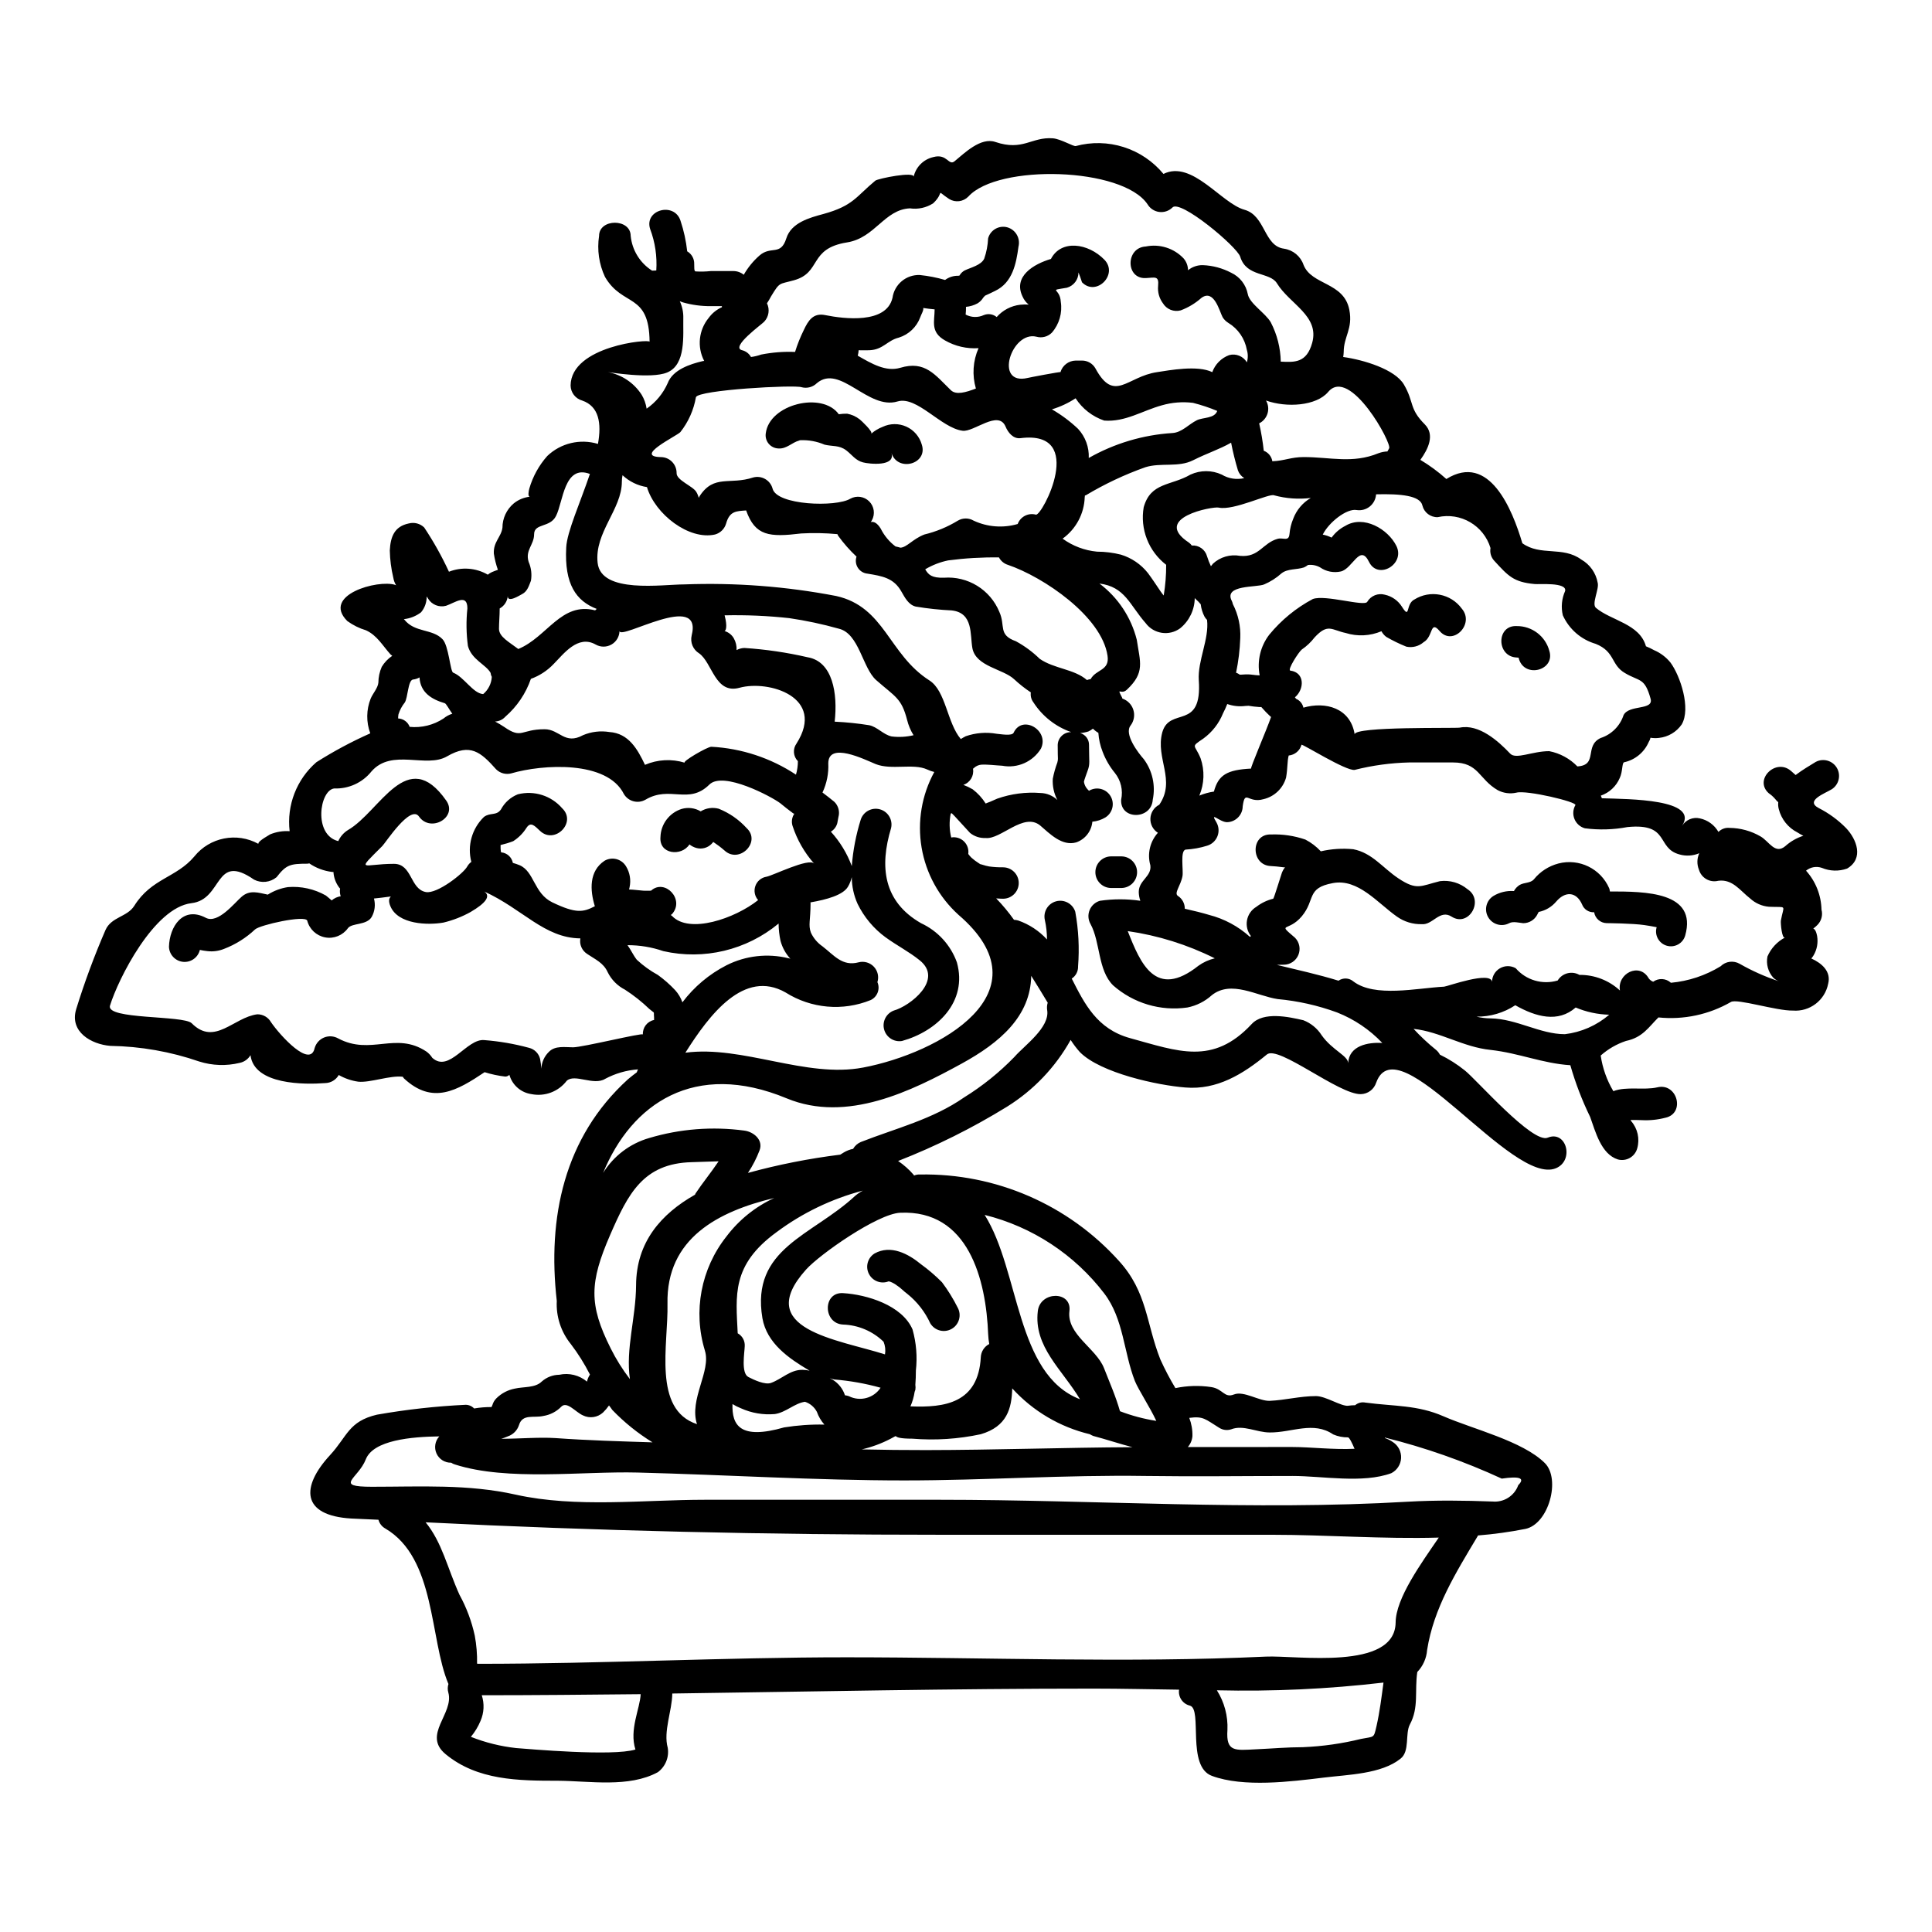 <?xml version="1.0" encoding="UTF-8"?>
<!-- Uploaded to: ICON Repo, www.iconrepo.com, Generator: ICON Repo Mixer Tools -->
<svg fill="#000000" width="800px" height="800px" version="1.1" viewBox="144 144 512 512" xmlns="http://www.w3.org/2000/svg">
 <g>
  <path d="m316.55 380.02c3.625-3.25 9.02 2.328 5.531 6.234-0.098 0.09-0.207 0.168-0.328 0.23 0.117 0.066 0.227 0.145 0.328 0.238 4.562 4.879 16.699 0.695 22.828-4.188-0.906-1.02-1.188-2.453-0.73-3.742 0.453-1.289 1.574-2.223 2.922-2.445 1.668-0.281 11.207-5.07 12.645-3.492h0.004c-2.574-2.902-4.519-6.309-5.719-9.996-0.34-1.086-0.168-2.266 0.465-3.211-0.094-0.043-0.188-0.043-0.281-0.094-1.18-0.883-2.328-1.762-3.445-2.695-2.184-1.672-15.117-8.605-18.785-4.934-5.512 5.449-10.422 0.141-16.926 4.004v-0.004c-1.996 1.148-4.539 0.484-5.723-1.492-4.461-8.973-21.535-7.902-29.82-5.488v0.004c-1.441 0.387-2.981-0.02-4.039-1.07-4.098-4.606-6.883-6.981-12.988-3.445-5.539 3.258-14.652-2.18-20.047 4.004-2.387 2.984-6.051 4.66-9.867 4.512-3.91 0.469-5.578 12.328 1.07 13.957 0.543-1.211 1.434-2.231 2.559-2.93 8.566-4.934 15.676-22.609 26.051-7.816 3.117 4.422-4.144 8.605-7.215 4.231-2.277-3.254-8.836 6.93-9.723 7.812-7.207 7.211-5.203 4.723 3.074 4.723 4.883 0 4.231 6.691 8.465 7.477 2.977 0.559 10.047-4.981 10.973-6.789l0.004 0.004c0.266-0.477 0.633-0.891 1.074-1.211-1.117-4.281 0.164-8.832 3.344-11.91 1.676-1.254 3.301-0.23 4.512-2 0.969-1.82 2.555-3.238 4.473-4 4.309-1.09 8.863 0.352 11.766 3.723 3.91 3.766-2.043 9.676-5.902 5.957-1.402-1.305-2.418-2.512-3.543-0.84h-0.004c-0.898 1.441-2.109 2.664-3.543 3.582-1.09 0.418-2.211 0.758-3.352 1.023v0.23c-0.016 0.527 0.016 1.055 0.09 1.574 0.047 0.09 0.094 0.09 0.094 0.137 1.531 0.148 2.781 1.285 3.074 2.793 0.602 0.168 1.191 0.371 1.77 0.605 3.938 1.672 3.769 7.477 8.699 9.859 6.324 3.027 8.184 2.606 11.258 1.023-1.309-4.231-1.574-9.301 2.555-12.043h-0.004c1.992-1.168 4.555-0.504 5.727 1.488 1.004 1.648 1.332 3.621 0.926 5.508-0.043 0.227-0.09 0.418-0.137 0.602 1.301 0.047 2.559 0.23 3.816 0.324 0.645 0 1.301 0.047 1.902 0zm19.441-68.797c1.035 0.297 1.918 0.98 2.461 1.906 0.547 0.957 0.809 2.051 0.746 3.152 0.633-0.344 1.332-0.535 2.051-0.562 5.656 0.363 11.27 1.188 16.789 2.465 6.652 1.117 8 9.633 7.16 17.074h0.16c3.008 0.145 6.004 0.453 8.977 0.93 2.137 0.418 3.762 2.512 5.953 2.977h-0.004c1.941 0.242 3.914 0.133 5.816-0.324-0.789-1.266-1.367-2.648-1.719-4.098-1.492-5.766-3.117-6.047-8.188-10.512-3.633-3.207-4.516-12.371-9.91-13.625-4.309-1.211-8.688-2.144-13.117-2.793-5.699-0.621-11.434-0.871-17.164-0.742 0.047 0.043 0.047 0.043 0.047 0.09 0.789 2.949 0.277 4.062-0.047 4.062zm-63.668 69.031c1.859 1.254 0.277 3.148-3.543 5.391l0.004 0.004c-2.277 1.277-4.719 2.231-7.254 2.84-4.144 0.738-12 0.508-14.047-4.281-1.211-2.789 1.113-2.754-0.469-2.559-1.305 0.188-2.602 0.328-3.91 0.465 0.445 1.645 0.227 3.398-0.602 4.883-1.355 2.277-5.215 1.535-6.297 2.981-1.367 1.914-3.723 2.867-6.035 2.438-2.312-0.43-4.168-2.16-4.754-4.441-0.562-1.531-12.469 1.117-13.82 2.328-2.379 2.242-5.176 3.996-8.23 5.164-1.379 0.559-2.875 0.762-4.352 0.598-0.688-0.074-1.371-0.184-2.047-0.328-0.488 2.019-2.394 3.371-4.461 3.16-2.066-0.215-3.66-1.922-3.727-3.996 0.137-5.301 3.676-10.883 9.77-7.672 3.207 1.672 7.582-3.938 9.488-5.586 2.184-1.906 4.418-1.07 6.93-0.559 1.625-1.027 3.445-1.707 5.348-1.996 3.496-0.277 6.996 0.5 10.047 2.231 0.605 0.512 1.113 0.883 1.535 1.301 0.688-0.594 1.527-0.977 2.426-1.113-0.051 0-0.051 0-0.051-0.047-0.207-0.637-0.254-1.312-0.141-1.969-0.102-0.102-0.195-0.211-0.277-0.328-0.883-1.191-1.402-2.613-1.488-4.094-0.145 0-0.234 0.047-0.371 0-2.172-0.262-4.246-1.043-6.051-2.277-0.133 0.051-0.273 0.082-0.418 0.094-4.652 0-5.676 0.277-8.23 3.578-1.676 1.391-4.019 1.645-5.957 0.652-10.609-7.348-8.141 5.254-16.609 6.234-9.906 1.16-19.398 20.047-21.582 27.16-1.117 3.723 19.445 2.512 21.648 4.652 6.094 6.141 11.117-1.574 17.395-2.363 1.5-0.016 2.891 0.785 3.629 2.09 2.418 3.543 10.465 12.375 11.582 6.789l0.004 0.004c0.375-1.242 1.293-2.246 2.492-2.734 1.203-0.484 2.559-0.402 3.695 0.227 8.695 4.648 15.258-1.91 23.395 3.488v-0.004c0.625 0.453 1.16 1.02 1.574 1.676 4.516 4.094 9.121-5.16 13.777-4.699 4.004 0.309 7.973 0.992 11.852 2.047 1.453 0.352 2.582 1.48 2.938 2.93 0.164 0.863 0.273 1.73 0.328 2.606 0.078-1.688 0.793-3.281 2-4.461 1.668-1.723 4.277-1.211 6.414-1.211 2.516 0 18.5-3.938 18.5-3.398-0.105-1.84 1.16-3.481 2.969-3.844 0.008-0.449-0.008-0.898-0.047-1.344 0-0.93 0.137-0.418-1.207-1.574h-0.004c-1.984-1.91-4.152-3.625-6.465-5.117-1.977-1.008-3.574-2.621-4.562-4.606-1.117-2.512-3.297-3.398-5.488-4.883v-0.004c-1.355-0.883-2.055-2.496-1.766-4.094-9.566-0.102-15.246-7.773-25.477-12.426zm228.95 45.492c0.234-4.652 5.262-5.582 9.055-5.352h-0.004c-3.359-3.543-7.457-6.301-12-8.09-5.07-1.859-10.363-3.047-15.746-3.539-5.535-0.84-12.281-5.117-17.445-1.023h0.004c-1.82 1.648-4.055 2.773-6.465 3.254-7.102 1.027-14.297-1.113-19.68-5.856-4.098-4.051-3.348-11.414-6.004-16.285-0.637-1.125-0.723-2.484-0.23-3.68 0.492-1.199 1.504-2.106 2.746-2.461 3.547-0.516 7.148-0.516 10.695 0-0.262-0.746-0.402-1.531-0.418-2.324 0-3.148 3.488-4.094 3.07-7.086-0.859-3.023-0.102-6.273 2-8.609-1.301-0.824-2.062-2.285-1.984-3.828 0.078-1.539 0.977-2.918 2.356-3.609 4.473-6.516-1.066-12.281 0.789-19.168 1.969-6.977 10.629-0.281 9.676-13.863-0.324-5.117 2.793-10.93 2.191-15.953h-0.004c-0.254-0.25-0.473-0.531-0.656-0.84-0.535-1.027-0.883-2.148-1.02-3.301-0.379-0.469-0.801-0.906-1.258-1.301-0.133-0.105-0.242-0.23-0.324-0.371-0.023 3.121-1.441 6.07-3.863 8.043-2.914 2.137-7.012 1.516-9.16-1.391-4.231-4.793-5.441-9.629-12.238-10.469v-0.004c4.91 3.688 8.406 8.949 9.902 14.906 0.883 5.957 2.234 8.66-2.606 13.215-1.574 1.535-2.832-0.934-1.301 2.09h0.004c0.047 0.086 0.078 0.184 0.09 0.281 1.391 0.477 2.473 1.586 2.906 2.992 0.434 1.402 0.172 2.934-0.707 4.109-1.863 2.277 2 7.301 3.492 8.973v0.004c2.273 3.066 3.133 6.961 2.359 10.699-0.328 5.394-8.703 5.445-8.375 0 0.539-2.492-0.078-5.094-1.672-7.082-1.387-1.688-2.484-3.59-3.254-5.633-0.625-1.594-1.004-3.273-1.117-4.981-0.531-0.305-1.016-0.68-1.441-1.113-0.371 0.301-0.777 0.551-1.211 0.746-0.711 0.227-1.445 0.367-2.188 0.418 1.402 0.383 2.371 1.66 2.363 3.113 0 4.652 0.328 4.981-0.375 6.883-0.133 0.422-0.973 2.606-0.973 2.934 0.117 0.773 0.477 1.488 1.023 2.047 0.113 0.137 0.234 0.262 0.371 0.375-0.047-0.047 0-0.094 0.094-0.137 1.969-1.09 4.449-0.406 5.586 1.535 1.137 1.945 0.516 4.438-1.398 5.621-1.047 0.629-2.227 1.012-3.445 1.121-0.223 2.508-1.895 4.656-4.277 5.484-3.766 1.07-6.981-2.277-9.535-4.465-4.371-3.629-10.508 3.812-14.512 3.301v0.004c-1.484 0.062-2.941-0.418-4.094-1.352-0.418-0.418-4.723-5.211-4.836-5.211s-0.184 0.051-0.277 0.094c-0.426 2.094-0.383 4.254 0.133 6.328 1.227-0.219 2.481 0.168 3.375 1.035 0.891 0.863 1.316 2.106 1.141 3.336 0.25 0.352 0.531 0.68 0.836 0.98 0.598 0.531 1.234 1.016 1.91 1.441 0.277 0.141 0.32 0.184 0.277 0.23 0.184 0.047 0.418 0.094 0.695 0.184v0.004c0.594 0.199 1.199 0.355 1.816 0.469 1.215 0.168 2.445 0.242 3.676 0.227 2.297 0 4.164 1.863 4.164 4.164s-1.867 4.164-4.164 4.164c-0.605 0-1.211-0.047-1.816-0.094 1.715 1.77 3.293 3.668 4.723 5.676 0.379 0.02 0.754 0.082 1.117 0.184 2.922 1.02 5.539 2.746 7.629 5.027 0-1.723-0.188-3.438-0.559-5.117-0.516-2.184 0.785-4.387 2.949-4.988 2.164-0.602 4.418 0.613 5.102 2.754 0.871 4.769 1.121 9.633 0.742 14.469 0.051 1.305-0.586 2.539-1.676 3.254 3.398 6.691 6.691 13.352 15.441 15.773 12.75 3.488 21.961 7.301 32.238-3.723 3.117-3.394 9.863-1.906 13.676-1.023l0.004-0.004c2.012 0.773 3.723 2.176 4.879 4 2.781 3.941 7.012 5.43 7.012 7.383zm1.727-87.148c0-2.141 26.609-1.539 27.863-1.77 5.07-1.02 10.188 3.543 13.348 6.887 1.535 1.625 5.859-0.652 10.332-0.652v-0.004c2.848 0.551 5.461 1.965 7.477 4.047 5.582-0.328 1.719-5.445 6.184-7.535v0.004c2.867-0.938 5.117-3.184 6.055-6.051 1.434-2.883 8.047-1.18 7.16-4.367-1.574-5.676-2.883-4.469-6.793-6.793-3.766-2.184-2.559-5.629-7.719-7.723v-0.004c-3.887-1.125-7.082-3.894-8.746-7.578-0.508-2.148-0.293-4.406 0.605-6.422 0.602-2.422-7.027-1.719-8.094-1.863-5.586-0.512-6.981-2.137-10.66-6.141l0.004 0.004c-0.863-0.906-1.242-2.168-1.016-3.398-1.801-5.977-7.918-9.551-14.008-8.184-1.902 0.051-3.582-1.227-4.039-3.074-0.555-2.652-5.769-3.148-12.281-2.981v0.004c-0.074 1.258-0.68 2.426-1.66 3.219-0.984 0.793-2.254 1.133-3.5 0.941-2.652-0.465-7.394 3.301-8.973 6.516v-0.004c0.809 0.152 1.59 0.418 2.324 0.789l0.09-0.09c0.945-1.273 2.172-2.309 3.582-3.023 4.836-2.934 11.305 0.836 13.531 5.344 2.363 4.84-4.875 9.055-7.25 4.234-2.422-4.981-4.328 1.766-7.477 2.512-1.898 0.426-3.887 0.035-5.488-1.07-0.977-0.555-2.109-0.777-3.227-0.645-0.328 0.262-0.688 0.477-1.07 0.648-1.969 0.652-4.328 0.281-5.953 1.574-1.363 1.227-2.918 2.215-4.602 2.934-2 0.84-10.797 0.047-8.562 4.367 0.129 0.266 0.223 0.551 0.281 0.84 1.43 2.785 2.109 5.898 1.965 9.023-0.113 3.082-0.484 6.148-1.113 9.164 0.352 0.113 0.68 0.289 0.973 0.512h0.375c0.234 0 0.465-0.043 0.699-0.043 0.82-0.066 1.648-0.035 2.461 0.09 0.133-0.008 0.266 0.008 0.395 0.047 0.469 0.047 0.934 0.094 1.355 0.094l-0.004 0.004c-0.738-3.797 0.191-7.731 2.551-10.793 3.188-3.879 7.109-7.09 11.543-9.449 3.348-1.207 13.676 2.09 14.418 0.742l-0.004 0.004c0.949-1.609 2.859-2.379 4.656-1.887 1.863 0.406 3.488 1.539 4.512 3.148 2.281 3.625 0.934-0.652 3.301-1.863l0.004 0.004c4.18-2.633 9.688-1.574 12.594 2.418 3.488 4.094-2.418 10.043-5.902 5.902-2.562-2.977-1.625 1.492-4.234 2.981l-0.004 0.004c-1.254 1.082-2.938 1.52-4.559 1.18-1.844-0.738-3.633-1.609-5.348-2.606-0.52-0.398-0.949-0.906-1.258-1.484-3.008 1.273-6.367 1.438-9.484 0.465-3.727-0.789-4.703-2.652-8.238 1.18-0.953 1.242-2.098 2.324-3.391 3.207-0.789 0.605-3.914 5.445-3.027 5.582 3.91 0.516 3.723 4.981 1.207 7.086 0.121 0.105 0.215 0.23 0.285 0.375 1.004 0.414 1.742 1.297 1.969 2.359 5.832-1.707 12.469 0.062 13.586 7.062zm-218.58-62.957c-0.605 0-0.328-1.535-0.141-2.188 0.926-3.184 2.547-6.125 4.746-8.605 3.57-3.418 8.711-4.644 13.441-3.207 0.98-5.492 0.281-9.957-4.18-11.492-1.801-0.504-3.051-2.133-3.074-4 0.137-10.465 20.887-12.375 20.934-11.582-0.137-13.117-7.117-9.121-11.809-17.164l-0.004-0.004c-1.594-3.391-2.141-7.18-1.574-10.883 0-4.652 8.375-4.652 8.375 0h0.004c0.371 3.781 2.465 7.18 5.676 9.211 0.367-0.035 0.738-0.051 1.109-0.047 0.242-3.734-0.309-7.477-1.625-10.977-1.672-5.117 6.422-7.301 8.051-2.188l-0.004-0.004c0.875 2.629 1.469 5.344 1.77 8.098 1.188 0.688 1.902 1.977 1.855 3.348 0.047 0.695-0.09 1.859 0.328 1.969 1.367 0.086 2.734 0.055 4.098-0.094h5.953-0.004c1.004 0 1.977 0.348 2.758 0.98 1.102-1.926 2.516-3.656 4.188-5.117 3.074-2.652 5.582 0.23 7.086-4.516 1.305-4.184 6.188-5.488 9.816-6.465 7.953-2.188 8.66-4.609 13.777-8.84 0.699-0.559 10.559-2.559 10.141-0.977l-0.004 0.004c0.57-2.625 2.609-4.68 5.231-5.273 3.715-1.02 4.043 2.469 5.668 1.074 2.562-2.094 6.887-6.422 10.793-5.074 7.305 2.469 9.539-1.395 15.211-0.977 2.188 0.184 5.445 2.231 6.094 2.047 4.172-1.125 8.582-1.023 12.699 0.285 4.117 1.312 7.769 3.781 10.523 7.109 7.582-3.766 15.305 7.769 21.441 9.488 5.633 1.535 5.117 9.629 10.516 10.324v0.004c2.387 0.348 4.379 2 5.164 4.281 2.137 5.441 10.695 4.512 12.137 11.906 0.977 5.117-1.492 7.027-1.492 11.215-0.016 0.434-0.062 0.867-0.133 1.297 5.394 0.742 13.719 3.258 16.094 7.305 2.785 4.789 1.305 6.324 5.539 10.559 2.695 2.754 0.926 6.465-1.18 9.395v0.004c2.449 1.465 4.754 3.164 6.883 5.07 11.395-7.086 17.488 8.094 20.141 17.023 4.836 3.488 10.699 0.699 15.629 4.328 2.285 1.301 3.871 3.551 4.332 6.137 0.465 1.629-1.676 5.633-0.465 6.656 4 3.394 11.578 4.184 13.258 10.188h-0.004c0.738 0.293 1.453 0.633 2.144 1.023 1.703 0.727 3.203 1.859 4.371 3.301 2.602 3.543 5.445 12.137 2.973 16.375-1.391 2.023-3.602 3.332-6.043 3.582-0.742 0.094-1.496 0.074-2.234-0.047-0.086 0.395-0.246 0.773-0.465 1.117-1.184 2.754-3.629 4.766-6.559 5.394-0.559 0.23-0.328 2.465-1.117 4.137-0.934 2.211-2.762 3.918-5.027 4.699l0.285 0.695c7.16 0.23 25.859 0.188 21.254 7.305v0.004c0.984-1.621 2.906-2.414 4.746-1.969 2.062 0.445 3.84 1.746 4.887 3.582 0.762-0.785 1.84-1.18 2.926-1.07 2.91 0.027 5.758 0.812 8.266 2.281 2.234 1.301 3.812 4.832 6.516 2.559 1.387-1.246 3.019-2.184 4.793-2.754-0.543-0.262-1.07-0.559-1.574-0.887-2.449-1.242-4.242-3.481-4.926-6.141-0.168-0.605-0.215-1.238-0.148-1.859-0.309-0.266-0.59-0.562-0.836-0.883-0.488-0.57-1.051-1.07-1.672-1.492-4.051-3.578 1.863-9.445 5.902-5.902l1.207 1.066c1.77-1.348 3.769-2.512 5.352-3.488h0.008c1.988-1.039 4.441-0.328 5.574 1.609 1.129 1.938 0.539 4.422-1.344 5.644-1.816 1.117-7.164 3.027-3.488 4.981 2.691 1.363 5.141 3.156 7.258 5.305 2.832 2.977 4.789 8.09 0.281 10.742-2.176 0.773-4.562 0.707-6.691-0.188-1.43-0.5-3.019-0.219-4.188 0.746 2.555 2.84 4.008 6.504 4.094 10.328 0.391 1.441-0.02 2.984-1.07 4.047-0.344 0.352-0.719 0.68-1.117 0.973 0.328 0.094 0.742 0.512 1.027 1.969 0.301 1.762-0.027 3.574-0.934 5.117-0.176 0.293-0.379 0.574-0.602 0.836 2.785 1.254 5.301 3.445 4.465 6.691-0.855 4.402-4.879 7.465-9.352 7.113-4.367 0.094-14.793-3.254-16.418-2.277-5.816 3.348-12.535 4.781-19.211 4.094-2.602 2.559-4.137 5.301-8.609 6.234-2.469 0.824-4.742 2.137-6.691 3.863 0.488 3.336 1.625 6.547 3.352 9.445 3.488-1.348 8.094-0.18 11.68-1.023 5.25-1.25 7.438 6.84 2.18 8.051v-0.004c-2.062 0.547-4.199 0.766-6.328 0.656-0.977-0.047-2-0.047-2.981-0.047h0.004c0.055 0.086 0.105 0.18 0.145 0.277 1.738 1.988 2.352 4.719 1.625 7.258-0.609 2.219-2.894 3.527-5.117 2.93-4.473-1.398-5.965-7.441-7.352-11.258-2.152-4.41-3.91-9.004-5.258-13.719-7.352-0.469-13.582-3.211-21.113-4.051-7.305-0.742-13.402-4.836-20.426-5.578 1.816 1.969 3.773 3.801 5.859 5.488 0.461 0.363 0.844 0.82 1.117 1.344 2.352 1.141 4.566 2.547 6.606 4.188 3.027 2.363 17.953 19.492 21.961 17.812 4.977-2.043 7.117 6.051 2.18 8.098-11.629 4.836-41.91-38.465-47.625-22.699h-0.004c-0.559 1.781-2.184 3.012-4.047 3.066-5.769 0.188-21.906-13.066-24.93-10.508-6.328 5.207-13.215 9.445-21.586 8.746-7.305-0.562-22.434-3.812-27.945-9.352-0.914-1.016-1.738-2.102-2.469-3.254-4.035 7.238-9.844 13.332-16.883 17.711-9.164 5.644-18.816 10.453-28.84 14.371 1.516 1.027 2.891 2.246 4.09 3.629 0.055 0.07 0.102 0.148 0.141 0.23 0.496-0.215 1.035-0.309 1.574-0.277 20.055-0.359 39.277 7.988 52.703 22.887 7.539 8.266 7.207 16.559 10.977 26.098v-0.004c1.184 2.621 2.519 5.168 4 7.629 3.125-0.652 6.336-0.746 9.492-0.277 3.117 0.465 3.441 2.977 6 1.969 2.652-1.066 6.742 1.816 9.535 1.676 4.141-0.184 7.992-1.254 12.23-1.254 2.606 0 6.656 2.754 8.512 2.559l0.004-0.004c0.617-0.086 1.238-0.133 1.859-0.137 0.746-0.637 1.742-0.895 2.699-0.699 7.676 1.023 13.777 0.605 20.699 3.629 7.766 3.394 21.027 6.559 26.887 12.418 4.234 4.234 1.023 16.188-5.215 17.445v-0.004c-4.133 0.816-8.309 1.391-12.508 1.727-0.047 0.043-0.047 0.09-0.09 0.184-5.816 9.723-11.676 19.117-13.402 30.184v0.004c-0.168 2.18-1.086 4.238-2.602 5.816-0.746 5.023 0.469 9.395-1.969 13.906-1.305 2.469 0.047 7.086-2.465 9.055-5.07 4.094-14 4.234-20.371 5.023-8.746 1.07-21.254 2.652-29.633-0.461-6.789-2.516-2.418-17.676-5.812-18.609l-0.004-0.004c-1.91-0.449-3.16-2.289-2.879-4.231-7.633-0.094-15.211-0.281-22.75-0.281-37.211 0-74.391 0.789-111.55 1.301-0.047 4.609-2.418 10.004-1.207 14.375 0.41 2.473-0.594 4.969-2.602 6.465-7.68 4.188-18.105 2.328-26.516 2.277-10.465 0-21.305-0.09-29.727-7.027-6.297-5.16 2.277-10.742 0.695-16.371v0.004c-0.215-0.746-0.199-1.539 0.047-2.277-0.027 0-0.047-0.023-0.047-0.047-4.981-11.863-3.301-33.258-16.695-41.125-0.898-0.496-1.551-1.336-1.82-2.324-2.418-0.137-4.785-0.184-7.203-0.324-13.262-0.789-13.402-8.371-5.633-16.793 4.606-4.981 4.883-8.977 12.512-10.746l0.004 0.004c7.75-1.359 15.582-2.231 23.445-2.606 0.844 0.008 1.652 0.359 2.231 0.977 1.523-0.262 3.066-0.387 4.609-0.375 0.09-0.184 0.133-0.281 0.223-0.508h0.004c0.195-0.688 0.566-1.312 1.074-1.82 1.324-1.312 3.008-2.199 4.836-2.555 2.422-0.559 5.445-0.141 7.207-1.91v0.004c1.273-1.125 2.91-1.75 4.609-1.77 2.598-0.566 5.312 0.102 7.348 1.816 0.141-0.668 0.41-1.297 0.789-1.863-1.441-2.844-3.141-5.555-5.07-8.09-2.613-3.223-3.941-7.301-3.723-11.445-2.512-22.043 1.906-43.297 18.84-58.707 0.789-0.695 1.574-1.254 2.363-1.863v0.004c0.086-0.27 0.195-0.531 0.324-0.785-3.039 0.219-6.004 1.074-8.695 2.508-3.07 1.91-8.047-1.441-10.188 0.512v-0.004c-2.184 2.875-5.812 4.254-9.352 3.543-2.688-0.375-4.926-2.25-5.766-4.832-0.027-0.098-0.059-0.191-0.094-0.285-0.285 0.312-0.695 0.48-1.117 0.465-1.844-0.215-3.668-0.605-5.441-1.16-7.305 4.883-13.777 8.703-21.348 1.672h-0.004c-0.125-0.141-0.234-0.293-0.324-0.461-3.348-0.422-8.66 1.625-11.809 1.305-1.82-0.258-3.574-0.859-5.168-1.77-0.734 1.293-2.094 2.106-3.578 2.141-5.445 0.418-18.836 0.512-19.812-7.394v-0.004c-0.629 1.062-1.676 1.809-2.887 2.047-3.531 0.855-7.234 0.727-10.699-0.367-7.59-2.621-15.551-4.019-23.582-4.144-5.027-0.418-10.84-3.719-9.023-9.723h-0.004c2.207-7.129 4.801-14.133 7.769-20.98 1.535-3.488 5.769-3.441 7.629-6.414 4.559-7.301 11.117-7.394 15.91-13.07v-0.004c4.094-5.086 11.254-6.496 16.977-3.348-0.09-0.375 0.562-1.023 3.113-2.512 1.637-0.672 3.406-0.961 5.172-0.84-0.805-6.887 1.848-13.73 7.082-18.277 4.551-2.887 9.305-5.438 14.23-7.629l0.051-0.051c-1.098-2.965-1.059-6.231 0.109-9.172 0.559-1.355 1.906-2.793 2.043-4.234 0.012-1.441 0.312-2.863 0.891-4.188 0.703-1.168 1.656-2.168 2.789-2.926-0.141-0.141-0.328-0.23-0.465-0.375-2.098-2.328-3.543-5.023-6.469-6.371l0.004-0.004c-1.789-0.531-3.469-1.367-4.981-2.461-6.887-6.883 8.051-11.07 12.703-9.586 0.09 0.047 0.133 0.094 0.23 0.094-0.383-0.605-0.637-1.289-0.746-2-0.566-2.363-0.875-4.781-0.93-7.211 0.188-3.629 1.207-6.371 5.023-7.164v0.004c1.457-0.391 3.016 0.016 4.098 1.07 2.484 3.731 4.676 7.648 6.555 11.719 3.348-1.316 7.113-1.043 10.234 0.746 0 0 0 0.047 0.043 0.047 0.344-0.277 0.719-0.516 1.117-0.699 0.512-0.227 1.074-0.418 1.574-0.602v-0.004c-0.488-1.387-0.848-2.82-1.07-4.277-0.184-3.117 1.969-4.422 2.277-6.883h0.004c0-2.477 1.09-4.824 2.981-6.422 1.223-0.996 2.715-1.617 4.285-1.781zm332.64 116.8c-0.836 0.512-1.203-3.766-1.113-4.469 0.789-4.418 1.816-3.441-3.148-3.672-1.859-0.156-3.609-0.926-4.981-2.188-2.652-2.047-4.648-5.207-8.465-4.695-2.219 0.555-4.477-0.738-5.117-2.934-0.574-1.406-0.543-2.988 0.09-4.371-1.66 0.707-3.516 0.82-5.25 0.324-6.234-1.676-2.469-8.371-13.777-7.254-3.727 0.703-7.539 0.812-11.301 0.324-1.246-0.352-2.262-1.258-2.75-2.457-0.492-1.199-0.402-2.555 0.242-3.68 0.555-0.844-12.938-4.051-15.637-3.305-1.668 0.371-3.414 0.141-4.93-0.652-5.117-2.981-4.977-7.352-11.859-7.352h-11.641c-4.863 0.117-9.699 0.777-14.418 1.969-2.277 0.371-14-7.027-14.094-6.652-0.43 1.562-1.781 2.691-3.394 2.84-0.426 1.574-0.234 3.207-0.699 5.859-0.809 2.859-3.109 5.051-6.004 5.719-4.137 1.18-4.836-2.754-5.492 1.91h0.004c-0.035 2.277-1.859 4.125-4.137 4.184-2 0-4.746-3.117-2.793 0.094h-0.004c0.629 1.125 0.711 2.481 0.223 3.672-0.484 1.195-1.492 2.106-2.731 2.469-1.828 0.574-3.719 0.914-5.633 1.023-1.574 0.184-0.602 5.445-0.883 7.027-0.465 2.559-2.328 4.512-1.207 5.254 1.148 0.742 1.836 2.027 1.816 3.394 2.508 0.559 4.699 1.113 6.414 1.629 4.031 1.031 7.75 3.027 10.84 5.816 0.094-0.047 0.188-0.141 0.281-0.188v-0.004c-0.938-1.188-1.32-2.723-1.043-4.207 0.277-1.488 1.18-2.785 2.484-3.559 1.32-1.016 2.844-1.746 4.465-2.141 0.184-0.047 2.094-6.371 2.328-6.981v0.004c0.195-0.484 0.461-0.938 0.785-1.348-0.246 0.016-0.496 0-0.742-0.047-1.023-0.137-2-0.23-2.977-0.281-5.391-0.184-5.445-8.562 0-8.371 3.098-0.117 6.188 0.34 9.117 1.348 1.535 0.793 2.922 1.848 4.098 3.117 2.816-0.648 5.723-0.836 8.602-0.555 5.027 0.973 7.769 4.93 11.957 7.723 4.977 3.297 5.859 1.996 11.02 0.738h0.004c2.625-0.328 5.269 0.449 7.305 2.141 4.512 2.934 0.328 10.188-4.234 7.258-3.117-2-5.023 2.277-7.871 2h-0.004c-2.359 0.066-4.676-0.633-6.602-2-5.117-3.586-10.285-10.141-16.98-8.883-7.086 1.301-4.559 4.367-8.23 8.789-3.633 4.328-6.691 1.488-1.77 5.723h-0.004c1.168 1.207 1.5 2.992 0.855 4.539-0.648 1.547-2.152 2.559-3.828 2.578-0.887 0-1.441 0.047-1.859 0.047 5.488 1.348 10.883 2.508 16.328 4.188 1.199-0.84 2.816-0.766 3.934 0.188 5.672 4.328 16.887 1.766 24.051 1.395 0.836-0.047 12.418-4.277 12.703-1.254l-0.004-0.004c0.008-1.492 0.809-2.871 2.102-3.617 1.289-0.746 2.883-0.75 4.18-0.012 2.742 3.176 7.094 4.449 11.117 3.254 1.199-1.973 3.754-2.633 5.758-1.488 3.981-0.043 7.824 1.438 10.742 4.137-0.789-4.469 5.168-7.582 7.633-3.211 0.297 0.406 0.707 0.715 1.18 0.887 1.434-1.035 3.398-0.922 4.695 0.277 4.668-0.43 9.172-1.926 13.168-4.371 1.348-1.336 3.426-1.602 5.07-0.648 3.277 1.871 6.738 3.414 10.324 4.602-0.539-0.215-1.027-0.531-1.441-0.93-1.367-1.535-1.934-3.617-1.535-5.629 0.934-2.16 2.582-3.938 4.668-5.031zm-46.605 20.469c-3.055-0.074-6.07-0.723-8.887-1.91-4.652 4.094-10.512 2.516-16.004-0.602-3.047 2.012-6.629 3.066-10.281 3.023 1.223 0.293 2.473 0.449 3.731 0.461 6.879 0.094 13.109 4.188 19.68 4.188v0.004c4.348-0.516 8.441-2.312 11.762-5.164zm-24.094 124.66c1.859-1.863 0.367-2.422-4.379-1.723h-0.004c-9.961-4.594-20.336-8.238-30.984-10.883 0 0.047 0.047 0.09 0.047 0.141h0.004c0.742 0.262 1.445 0.617 2.094 1.066 1.426 0.926 2.25 2.539 2.164 4.238-0.086 1.695-1.07 3.219-2.582 3.996-7.59 2.789-18.234 0.742-26.145 0.742-12.988 0-25.957 0.184-38.934 0-21.348-0.328-42.609 1.18-63.961 1.18-23.543 0-47.168-1.488-70.75-2.09-14.605-0.375-34.473 2.328-48.379-2.141-0.348-0.094-0.68-0.254-0.977-0.465-1.672 0.047-3.207-0.918-3.894-2.441-0.688-1.523-0.395-3.312 0.742-4.535-7.352 0.094-17.492 0.98-19.488 6.098-1.996 5.117-8.66 7.254 1.625 7.254 12.883 0 25.535-0.742 38.141 2.094 15.957 3.543 33.914 1.352 50.055 1.352h62.426c41.121 0 82.887 2.93 123.96 0.512 7.258-0.422 15.07-0.328 22.375-0.047l0.004-0.004c3.004 0.293 5.824-1.496 6.836-4.344zm-21.078 13.906c-14.75 0.422-29.914-0.742-43.91-0.742l-88.195-0.004c-45.727 0-90.984-1.023-136.38-3.301 4.367 5.348 5.719 12 8.973 19.211h0.004c1.863 3.398 3.227 7.051 4.047 10.84 0.453 2.438 0.656 4.918 0.605 7.398 0.152 0.039 0.309 0.055 0.465 0.047 32.469 0 64.988-1.723 97.402-1.723 36.941 0 74.293 1.535 111.18-0.184 8.051-0.375 34.188 3.812 34.383-9.023 0.039-6.422 6.734-15.637 11.434-22.52zm-13.164-288.63c0.98-1.07-10.371-21.863-16.137-14.98-3.148 3.723-11.02 4.231-16.473 2.277v0.004c0.598 1.031 0.746 2.269 0.402 3.414-0.344 1.148-1.148 2.102-2.219 2.633 0.547 2.394 0.953 4.816 1.215 7.258 1.203 0.457 2.07 1.52 2.277 2.789 3.301-0.137 4.93-1.113 8.324-1.113 7.027 0 12.93 1.816 19.812-1.023 0.758-0.277 1.555-0.438 2.363-0.469 0.129-0.273 0.273-0.535 0.434-0.789zm-3.34 338.64c0.883-3.938 1.344-7.723 1.859-11.582l-0.004-0.004c-14.652 1.715-29.402 2.398-44.148 2.047 1.984 3.137 2.961 6.805 2.797 10.516-0.418 5.902 2.043 5.394 7.578 5.117 4.231-0.184 8.285-0.559 12.52-0.559v-0.004c5.156-0.219 10.285-0.949 15.297-2.184 3.562-0.699 3.352-0.094 4.098-3.348zm-22.188-74.012c4.652 0 10.789 0.742 16.375 0.469-0.652-1.535-1.355-2.981-1.723-3.027-1.355 0.023-2.695-0.246-3.938-0.785-5.258-3.582-10.93-0.465-16.793-0.512-3.488 0-7.027-2.094-10.234-0.836h0.004c-1.078 0.355-2.258 0.199-3.211-0.422-3.625-2.231-4.144-3.117-7.902-2.606 0.594 1.543 0.879 3.188 0.836 4.84-0.09 1.062-0.512 2.074-1.211 2.883zm5.156-292.63c1.969-7.164-5.957-10.234-9.348-15.77-1.91-3.07-8.051-1.574-9.727-7.027-0.789-2.648-16.051-15.441-18.004-13.023v0.004c-0.926 0.891-2.211 1.312-3.488 1.141-1.277-0.172-2.406-0.918-3.066-2.023-6.606-9.863-39.633-10.746-47.492-2.051-1.332 1.375-3.438 1.648-5.074 0.652-3.906-2.559-0.977-2-4.227 1.117-1.828 1.191-4.031 1.672-6.188 1.352-6.781 0.324-9.215 7.812-16.621 9.02-10.328 1.629-6.691 8-14.137 10.047-4.004 1.117-3.676 0.371-6.047 4.277v0.004c-0.328 0.625-0.688 1.23-1.074 1.816 0.793 1.621 0.5 3.57-0.746 4.883-0.555 0.648-8.977 6.691-5.902 7.535 1.023 0.234 1.902 0.895 2.414 1.812 0.922-0.121 1.824-0.34 2.699-0.648 2.953-0.582 5.965-0.816 8.977-0.695 0.617-2 1.398-3.945 2.324-5.82 1.16-2.465 2.465-4.602 5.676-3.938 5.07 1.023 16.188 2.363 17.816-4.559l0.004 0.004c0.492-3.602 3.648-6.234 7.281-6.066 2.254 0.234 4.481 0.668 6.656 1.305 1.023-0.758 2.269-1.148 3.543-1.113 0.09-0.027 0.184-0.043 0.277-0.055 0.316-0.566 0.785-1.031 1.352-1.344 1.625-0.789 4.422-1.398 5.207-3.148 0.598-1.727 0.941-3.527 1.023-5.352 0.281-1.07 0.984-1.984 1.945-2.535 0.961-0.551 2.106-0.695 3.172-0.395 2.191 0.641 3.488 2.898 2.934 5.117-0.605 4.512-1.574 9.535-6.188 11.723-0.883 0.465-1.77 0.84-2.652 1.254-0.043 0.094-0.281 0.23-0.508 0.559h-0.004c-0.375 0.605-0.883 1.113-1.488 1.488-0.953 0.516-1.996 0.832-3.07 0.926 0.012 0.684-0.02 1.367-0.094 2.047 1.488 0.793 3.262 0.844 4.793 0.145 1.152-0.48 2.477-0.285 3.438 0.512 1.602-1.824 3.824-2.988 6.234-3.262 0.746-0.078 1.492-0.094 2.238-0.043-0.707-0.57-1.266-1.305-1.625-2.141-2.562-5.348 2.969-8.605 7.531-9.953 2.652-5.164 9.816-4.277 14.191 0.23 3.715 3.91-2.191 9.816-5.965 5.957-0.277-0.883-0.598-1.77-0.926-2.606-0.008 1.883-1.258 3.531-3.07 4.047-5.211 0.887-1.82-0.043-1.625 3.723 0.461 2.941-0.406 5.938-2.359 8.184-1.07 1.078-2.641 1.488-4.098 1.074-6.606-1.629-11.348 13.023-2.328 10.93 0.047-0.047 8.797-1.719 8.699-1.539 0.535-1.797 2.176-3.039 4.051-3.066h1.617c1.48-0.023 2.852 0.762 3.586 2.047 5.023 9.301 8.371 2.184 16.332 1.02 3.34-0.512 10.789-1.906 14.648 0 0.75-2.09 2.383-3.742 4.465-4.512 1.816-0.5 3.742 0.285 4.699 1.91 0.328-1.078 0.328-2.227 0-3.301-0.535-2.988-2.332-5.598-4.93-7.164-0.605-0.375-1.117-0.883-1.492-1.488-0.836-1.574-2.273-7.586-5.629-5.117-1.609 1.43-3.469 2.551-5.484 3.301-1.824 0.496-3.754-0.285-4.723-1.906-0.969-1.312-1.418-2.938-1.262-4.559 0.281-2.836-0.887-2.188-3.254-2.094-5.394 0.281-5.394-8.094 0-8.371 3.652-0.746 7.434 0.445 10 3.148 0.758 0.875 1.176 1.992 1.184 3.148 1.105-0.906 2.504-1.387 3.934-1.352 2.609 0.105 5.164 0.789 7.481 2.004 2.301 1.066 3.949 3.18 4.422 5.672 0.465 2.516 4.695 5.027 6.094 7.477 1.672 3.223 2.578 6.789 2.644 10.418 3.637 0.172 6.844 0.402 8.332-4.992zm-0.375 41.125c-3.254 0.391-6.551 0.152-9.715-0.703-1.258-0.605-10.75 4.141-14.699 3.254-1.492-0.375-17.863 2.699-7.906 9.258h-0.004c0.305 0.215 0.574 0.48 0.785 0.789 1.871-0.141 3.57 1.07 4.051 2.879 0.277 0.895 0.617 1.766 1.02 2.609 0.188-0.184 0.324-0.418 0.516-0.645v-0.004c1.938-1.801 4.609-2.578 7.207-2.098 5.07 0.469 5.957-3.394 9.953-4.512 1.492-0.418 2.981 0.84 3.148-1.305l0.004 0.004c0.117-1.375 0.449-2.727 0.98-4 0.867-2.328 2.512-4.281 4.66-5.527zm-10.508 58c-0.051 0-0.094-0.043-0.145-0.043-0.867-0.809-1.688-1.664-2.465-2.559-0.199 0.023-0.402 0.023-0.602 0-0.934-0.047-1.863-0.188-2.793-0.328-0.277 0-0.742 0.047-0.836 0.047-1.613 0.207-3.258 0.031-4.789-0.512-0.328 0.844-0.699 1.664-1.121 2.465-1.074 2.676-2.883 4.992-5.215 6.691-3.488 2.363-2.273 1.445-0.738 5.207 1.125 3.231 1.008 6.762-0.328 9.91 1.238-0.516 2.535-0.875 3.863-1.07 1.18-4.371 3.394-5.766 9.863-6.094-0.328 0.008 3.996-9.992 5.305-13.715zm-13.074-64.188c1.785 1.074 3.922 1.406 5.949 0.926-0.777-0.469-1.367-1.191-1.672-2.047-0.727-2.418-1.332-4.867-1.812-7.348-3.066 1.766-6.277 2.754-10.043 4.648-3.938 2.004-8.562 0.559-12.699 1.867-5.492 1.953-10.773 4.445-15.773 7.438-0.09 0.047-0.141 0-0.234 0.047 0.004 0.141-0.008 0.281-0.043 0.418-0.133 4.387-2.301 8.461-5.863 11.02 2.68 1.945 5.828 3.133 9.121 3.445 2.133 0.004 4.258 0.27 6.324 0.789 2.828 0.859 5.328 2.562 7.164 4.879 1.18 1.574 2.227 3.211 3.344 4.84 0.234 0.371 0.559 0.742 0.84 1.113v0.004c0.449-2.691 0.668-5.414 0.652-8.141-2.285-1.762-4.051-4.113-5.098-6.801-1.051-2.688-1.348-5.613-0.855-8.457 1.859-6.652 7.211-5.629 12.418-8.66v0.004c2.629-1.207 5.656-1.203 8.281 0.016zm-6.188 130.15c1.301-0.93 2.769-1.598 4.328-1.965-7.254-3.625-15.043-6.062-23.066-7.211 3.34 8.48 7.344 18.203 18.738 9.176zm-0.418-144.57c1.625-0.789 4.695-0.418 5.394-2.465l0.004 0.004c-2.09-0.871-4.234-1.586-6.426-2.141-2.758-0.34-5.559-0.121-8.23 0.648-5.254 1.445-9.676 4.469-15.305 4.051h0.004c-3.121-1.062-5.789-3.141-7.582-5.906-1.945 1.27-4.059 2.258-6.277 2.93 2.504 1.441 4.832 3.176 6.93 5.164 1.938 2.094 2.961 4.875 2.836 7.723 6.781-3.856 14.352-6.117 22.137-6.609 2.562-0.141 4.328-2.328 6.516-3.394zm-10.75 265.19c-1.715-3.672-4.723-8.23-5.672-10.555-2.977-7.586-2.977-16.469-8.09-23.168h0.004c-7.898-10.359-19.09-17.719-31.73-20.863 9.348 14.844 8.188 42.285 25.258 48.848-4.695-7.871-12.328-13.91-11.168-23.398 0.652-5.301 9.023-5.348 8.375 0-0.789 6.234 7.086 9.863 9.164 15.16 1.488 3.816 3.117 7.477 4.231 11.414h0.004c3.109 1.191 6.336 2.047 9.625 2.562zm-17.398-196.58c1.445-2.652 5.074-2.188 4.473-6.188-1.535-10.418-16.926-20.859-26.418-24.098v0.004c-1.016-0.324-1.863-1.027-2.359-1.969-4.496-0.059-8.988 0.203-13.445 0.789-2.148 0.441-4.207 1.242-6.094 2.359 0.836 1.445 1.719 2.328 4.981 2.231h-0.004c3.082-0.23 6.16 0.52 8.793 2.141 2.629 1.617 4.684 4.031 5.863 6.887 1.715 3.766-0.418 6.094 4.418 7.816h-0.004c2.305 1.258 4.422 2.82 6.297 4.652 3.809 2.648 9.164 2.695 12.516 5.625h0.004c0.312-0.129 0.645-0.211 0.984-0.25zm11.078 203.55c-3.445-0.887-6.84-2.047-10.375-2.977v0.004c-0.32-0.129-0.633-0.285-0.926-0.465-7.918-1.891-15.082-6.125-20.562-12.145-0.145 5.301-1.355 10.094-8.332 12.145-5.953 1.277-12.066 1.676-18.137 1.18-6.656 0-2.793-1.535-5.812 0.047-2.402 1.246-4.949 2.184-7.586 2.793 5.676 0.137 11.305 0.184 16.984 0.184 18.277-0.02 36.469-0.672 54.746-0.766zm-19.812-186.11c0.062-1.918 1.656-3.434 3.578-3.391-4.121-1.438-7.641-4.207-10.004-7.875-0.582-0.75-0.832-1.711-0.695-2.652-1.566-1.039-3.047-2.207-4.422-3.488-2.93-2.754-10.141-3.344-11.066-8.23-0.648-3.582 0.277-9.352-5.445-10v-0.004c-3.211-0.152-6.41-0.492-9.578-1.023-1.91-0.465-2.891-2.418-3.769-3.938-2.043-3.676-5.117-4.141-9.02-4.789h-0.004c-1.039-0.102-1.973-0.676-2.535-1.555s-0.691-1.969-0.355-2.953c-1.801-1.684-3.434-3.539-4.875-5.539-0.098-0.137-0.098-0.277-0.191-0.418-3.188-0.301-6.387-0.363-9.582-0.184-8.465 1.023-12.203 0.695-14.605-6.098-2.606 0.188-4.371 0.141-5.301 3.445-0.402 1.418-1.512 2.531-2.934 2.926-6.926 1.574-15.91-5.391-18.047-12.559-2.426-0.371-4.684-1.469-6.473-3.148-0.125 0.562-0.188 1.141-0.18 1.719 0 7.301-7.305 13.488-6.422 21.492 0.887 8.266 17.121 5.723 22.98 5.723 13.484-0.504 26.984 0.527 40.234 3.07 12.938 2.883 13.863 15.445 24.703 22.371 4.367 2.754 4.695 11.262 8.328 15.539 0.418-0.281 0.887-0.516 1.305-0.742h-0.004c2.629-0.914 5.445-1.141 8.184-0.656 1.117 0.094 4.094 0.652 4.519-0.281 2.273-4.883 9.527-0.648 7.25 4.188v0.004c-2.144 3.508-6.238 5.324-10.277 4.559-1.82-0.09-3.769-0.371-5.539-0.281-0.734 0.066-1.43 0.379-1.965 0.887-0.102 0.051-0.184 0.133-0.234 0.23 0.305 1.852-0.781 3.648-2.562 4.234 0.855 0.324 1.684 0.719 2.473 1.18 1.363 1.039 2.531 2.312 3.441 3.766 0.328-0.141 0.648-0.281 1.18-0.465 0.648-0.281 1.305-0.559 1.91-0.84v0.004c3.668-1.289 7.566-1.793 11.441-1.488 1.668 0.035 3.266 0.699 4.465 1.855-0.906-1.727-1.324-3.672-1.211-5.621 0.281-1.469 0.688-2.91 1.207-4.309 0.277-1.312 0.098 0 0.098-4.664zm-11.449 82.656c2.699-3.074 9.398-7.769 8.66-12.375h-0.004c-0.098-0.656-0.051-1.328 0.145-1.969-1.492-2.465-2.981-4.934-4.371-7.117-0.188 10.699-8.234 17.676-18.426 23.258-13.254 7.258-30.418 15.816-46.375 9.211-24.422-10.141-41.121 1.398-48.656 19.77l-0.004 0.004c2.777-4.492 7.129-7.793 12.203-9.258 8.184-2.445 16.793-3.113 25.258-1.969 2.422 0.324 5.074 2.465 4 5.254-0.801 2.094-1.828 4.094-3.07 5.957 8.027-2.199 16.203-3.816 24.465-4.84 0.328-0.188 0.652-0.422 0.977-0.605 0.75-0.445 1.57-0.758 2.426-0.93 0.465-0.809 1.184-1.445 2.043-1.812 9.258-3.629 19.023-6.004 27.355-11.809 4.883-3.023 9.375-6.637 13.371-10.762zm5.676-143.68c1.625 0.422 13.582-22.465-4.047-20.277-1.969 0.277-3.348-1.492-4.004-3.074-1.91-4.512-8.418 1.535-11.395 1.117-5.676-0.742-12.094-9.301-17.215-7.766-7.812 2.363-15.254-10.047-21.395-4.84-1.062 1.047-2.602 1.453-4.043 1.07-1.77-0.695-27.445 0.699-28.004 2.652-0.582 3.383-2.004 6.566-4.137 9.258-1.117 1.113-12.375 6.465-5.168 6.606 1.113 0 2.176 0.441 2.961 1.23 0.785 0.785 1.227 1.852 1.223 2.965-0.133 1.91 4.328 3.492 5.215 5.027v-0.004c0.297 0.488 0.516 1.02 0.648 1.574 0.078-0.176 0.172-0.348 0.281-0.512 3.812-5.766 7.953-2.832 14.168-4.883 2.223-0.594 4.508 0.715 5.117 2.934 1.07 4.469 16.836 4.981 20.605 2.699 1.645-0.906 3.684-0.617 5.012 0.707 1.324 1.328 1.617 3.371 0.711 5.012-0.082 0.16-0.176 0.316-0.281 0.465 0.699-0.184 1.629 0.141 2.609 1.723 0.926 1.867 2.273 3.492 3.934 4.742 0.441 0.09 0.875 0.195 1.301 0.328 1.727-0.094 3.215-2.277 6.332-3.492 3.133-0.754 6.129-1.992 8.879-3.672 1.293-0.766 2.898-0.766 4.191 0 3.652 1.703 7.801 2.016 11.672 0.887 0.723-1.957 2.82-3.031 4.828-2.477zm-12.371 219.79c-0.148-0.832-0.242-1.672-0.281-2.512-0.555-14.652-5.254-33.121-23.352-32.273-5.949 0.281-21.254 10.977-24.926 15.07-14.238 15.863 8.414 18.469 20.934 22.465h-0.004c0.191-1.129 0.059-2.289-0.375-3.352-2.887-2.801-6.719-4.43-10.742-4.555-5.352-0.281-5.398-8.66 0-8.328 6.32 0.375 15.672 3.211 18.422 9.633l-0.004-0.004c0.996 3.535 1.297 7.234 0.887 10.883 0 1.312-0.047 2.57-0.141 3.769 0.066 0.449 0.066 0.906 0 1.352-0.051 0.184-0.141 0.324-0.184 0.512h-0.004c-0.199 1.332-0.574 2.629-1.117 3.863 9.055 0.371 18-0.84 18.648-13.027v-0.004c0.07-1.48 0.922-2.812 2.238-3.492zm-2.836-263.91c-3.098 0.207-6.188-0.504-8.883-2.047-3.961-2.234-2.754-5.074-2.754-8.234-1.07-0.094-2.188-0.23-3.023-0.371 0.18 0.602-0.559 1.762-0.789 2.465-0.949 2.582-3.051 4.578-5.68 5.394-3.07 0.742-4.137 3.207-7.812 3.344-0.977 0.047-1.906 0-2.832 0v0.004c-0.031 0.484-0.109 0.969-0.238 1.441 3.727 2.141 7.441 4.328 11.258 3.211 6.606-2 9.258 1.91 13.445 5.957 1.395 1.305 3.938 0.559 6.606-0.465v-0.004c-1.035-3.535-0.785-7.324 0.703-10.695zm-30.605 190.65c20.074-3.812 49.301-19.91 25.254-40.512v-0.004c-5.152-4.672-8.586-10.945-9.742-17.805-1.152-6.859 0.031-13.906 3.367-20.012-0.641-0.148-1.266-0.367-1.859-0.652-3.719-1.719-9.445 0.23-13.676-1.441-3.117-1.305-12.508-5.957-12.555-0.23h-0.004c0.133 2.672-0.395 5.34-1.535 7.766 1.117 0.84 2.141 1.629 3.148 2.469v-0.004c1.07 1.051 1.484 2.606 1.074 4.047-0.09 0.512-0.188 1.023-0.285 1.535h0.004c-0.238 0.977-0.855 1.812-1.719 2.328 2.414 2.656 4.297 5.75 5.543 9.113 0.328-4.168 1.117-8.285 2.363-12.277 0.684-2.141 2.934-3.356 5.098-2.758 2.164 0.602 3.469 2.805 2.949 4.992-3.07 10.141-2.094 19.441 7.953 25.191h0.004c4.422 2.051 7.836 5.785 9.488 10.371 2.93 10.512-5.305 18.277-14.562 20.84-2.125 0.344-4.164-0.973-4.723-3.051-0.559-2.078 0.543-4.242 2.555-5.012 4.277-1.18 13.348-8.184 6.832-13.352-2.754-2.231-6.094-3.938-8.977-6.047l-0.004 0.004c-3.164-2.312-5.719-5.363-7.438-8.883-1.004-2.231-1.527-4.641-1.539-7.086-0.203 0.902-0.551 1.766-1.023 2.562-1.301 2.184-5.582 3.394-9.949 4.137 0 0.047 0.047 0.094 0.047 0.141 0 4.652-0.656 5.812 0.09 7.871 0.68 1.465 1.738 2.719 3.07 3.633 3.07 2.363 5.254 5.394 9.586 4.231 1.453-0.371 2.996 0.074 4.031 1.168 1.031 1.09 1.391 2.656 0.941 4.09 0.785 1.797 0.004 3.894-1.766 4.742-7.402 3.012-15.801 2.266-22.559-2-11.02-6.277-20.188 5.859-26.566 15.957 15.164-2.016 31.965 6.82 47.082 3.938zm-3.769 87.078c2.965 1.504 6.586 0.547 8.418-2.231-4.016-1.121-8.129-1.852-12.281-2.188-0.41-0.082-0.812-0.191-1.207-0.328l0.836 0.422h-0.004c1.523 0.941 2.66 2.391 3.211 4.094 0.348 0.035 0.695 0.113 1.027 0.23zm1.668-53.078v0.004c0.633-0.535 1.32-1 2.051-1.395-8.27 2.168-16.039 5.91-22.891 11.02-12 8.75-10.742 16.797-10.277 26.797h0.004c1.223 0.676 1.949 2 1.859 3.398-0.047 1.719-1.027 7.164 0.973 8.184 1.355 0.699 4.426 2.188 6.051 1.539 2.789-1.023 5.07-3.492 8.266-3.445 0.641 0.004 1.281 0.082 1.906 0.23-0.078-0.039-0.156-0.082-0.23-0.137-5.258-3.117-11.117-7.121-12.281-13.777-3.117-18.547 13.18-21.809 24.57-32.414zm-8.141 60.613v0.004c-0.883-0.992-1.559-2.144-2-3.394-0.664-1.258-1.793-2.211-3.148-2.652-2.754 0.375-5.07 2.836-8 3.254-3.078 0.266-6.168-0.262-8.98-1.535-0.773-0.305-1.523-0.676-2.231-1.117-0.184 5.629 2 9.539 13.676 6.188 3.531-0.57 7.109-0.82 10.684-0.746zm-7.394-180.48c7.871-12.375-7.438-16.887-15.07-14.793-6.512 1.816-7.203-6.609-10.746-9.121v0.004c-1.605-0.984-2.398-2.887-1.969-4.723 3.023-12-18.98 1.395-19.121-1.207-0.027 1.48-0.828 2.844-2.113 3.586-1.285 0.742-2.863 0.758-4.16 0.039-4.789-2.754-8.605 2.562-11.215 5.164-1.668 1.746-3.723 3.086-5.996 3.906-1.344 3.887-3.688 7.352-6.797 10.051-0.691 0.762-1.664 1.215-2.695 1.254 0.832 0.441 1.637 0.922 2.422 1.441 4.746 3.305 4.328 0.605 10.699 0.605 3.996 0 5.305 4.231 10.184 1.574h-0.004c2.203-0.93 4.621-1.219 6.981-0.836 5.117 0.328 7.477 4.559 9.445 8.699v-0.004c3.34-1.438 7.082-1.633 10.555-0.559-0.887-0.23 5.953-4.231 7.023-4.231 8.004 0.418 15.75 2.973 22.434 7.394 0.336-1.164 0.508-2.367 0.508-3.578-1.25-1.254-1.406-3.234-0.363-4.668zm-2.133 56.887v0.004c0.172 0.023 0.344 0.07 0.508 0.141-1.238-1.344-2.129-2.965-2.609-4.723-0.328-1.516-0.5-3.059-0.512-4.609-8.496 7.051-19.789 9.75-30.559 7.305-3.051-1.055-6.258-1.586-9.484-1.574 0.926 1.254 1.484 2.606 2.461 3.859 1.688 1.57 3.562 2.926 5.586 4.031 1.66 1.195 3.203 2.551 4.598 4.047 0.844 0.93 1.492 2.023 1.906 3.207 3.102-4.113 7.094-7.469 11.68-9.816 5.078-2.559 10.902-3.219 16.426-1.867zm-16.426 73.73c3.312-4.387 7.66-7.883 12.652-10.184-14.793 3.543-28.652 10.656-28.285 28.047 0.23 10.793-3.996 28.004 7.816 31.883-2.137-6.606 3.812-14.047 2.094-19.492h0.004c-3.184-10.41-1.047-21.723 5.719-30.254zm-1.207-246.26-0.004-0.277h-2.93 0.004c-2.484 0.027-4.957-0.305-7.348-0.977-0.328-0.09-0.609-0.23-0.887-0.328v0.004c0.66 1.41 0.977 2.957 0.93 4.512-0.094 4.465 0.789 12.281-4.277 14.371-4.277 1.816-15.723-0.137-15.68-0.094h-0.004c3.676 0.688 6.906 2.859 8.93 6.004 0.672 1.125 1.117 2.375 1.312 3.676 2.445-1.691 4.375-4.027 5.578-6.746 1.352-3.582 5.957-5.07 9.305-5.859 0.137 0 0.234-0.043 0.371-0.043l-0.004-0.004c-1.926-3.703-1.449-8.195 1.211-11.414 0.895-1.23 2.102-2.203 3.488-2.82zm-0.883 226.35c-2.418 0.047-4.836 0.184-7.121 0.23-12.887 0.328-16.887 8.418-21.629 19.305-5.441 12.559-5.676 18.422 0.137 30.004v0.008c1.438 2.887 3.152 5.625 5.117 8.184-1.18-8.047 1.574-16.188 1.629-24.883 0.051-11.414 6.606-18.895 15.629-24.008 0.047-0.094 0.047-0.234 0.137-0.328 1.773-2.691 4.144-5.578 6.102-8.508zm-22.043 155.87c-1.672-5.254 1.207-10.793 1.398-14.652-14.051 0.141-28.055 0.281-42.117 0.281 0.73 2.227 0.613 4.644-0.324 6.793-0.637 1.531-1.5 2.957-2.559 4.231 3.848 1.523 7.883 2.523 12 2.977 3.356 0.246 25.59 2.242 31.594 0.387zm4.516-81.406v0.004c-3.891-2.394-7.461-5.273-10.629-8.562-0.324-0.418-0.555-0.836-0.883-1.207-0.465 0.668-0.992 1.289-1.574 1.863-1.438 1.328-3.543 1.641-5.305 0.785-1.969-0.84-4.231-3.859-5.762-2.328v0.004c-1.277 1.309-2.941 2.172-4.746 2.461-2.559 0.605-5.535-0.648-6.469 2.422-0.453 1.398-1.539 2.5-2.926 2.977-0.578 0.25-1.172 0.469-1.773 0.652 4.887 0 9.957-0.465 14.379-0.184 8.559 0.617 17.113 0.855 25.68 1.129zm-15.18-220.47c0.121-0.148 0.262-0.277 0.426-0.375-5.449-2.094-8.613-6.512-8.098-16.281 0.18-4.094 3.715-11.906 6.277-19.492-6.84-2.606-7.086 7.441-8.977 11.121-1.574 3.207-5.812 1.863-5.812 4.883 0 2.789-2.422 4.184-1.445 7.301v0.004c0.684 1.566 0.895 3.297 0.609 4.981-0.52 1.305-0.938 2.836-2.328 3.543-0.652 0.328-3.938 2.469-3.816 0.465h0.004c-0.098 1.406-0.906 2.672-2.144 3.348 0 1.906-0.184 3.812-0.184 5.394 0 2.137 2.754 3.543 5.117 5.348 7.676-3.164 11.348-12.562 20.371-10.238zm-29.676 22.191c1.355-1.141 2.184-2.789 2.281-4.562-0.18-0.328-0.289-0.695-0.324-1.07-1.207-2.184-5.027-3.488-6.004-7.117-0.441-3.301-0.492-6.641-0.141-9.953 0-4.094-3.297-1.492-5.672-0.699-1.832 0.492-3.766-0.285-4.746-1.906-0.109-0.199-0.234-0.383-0.375-0.559 0.027 1.531-0.5 3.019-1.484 4.188-1.324 1.016-2.898 1.641-4.559 1.816l0.137 0.137c2.785 3.492 7.394 2.363 10.094 5.164 1.676 1.676 2.051 8.605 2.844 8.883 2.863 1.117 5.227 5.492 7.949 5.68zm-10.508 6.465c0.684-0.57 1.473-1 2.324-1.258-0.789-1.07-1.629-2.699-2-2.789-3.492-1.027-6.473-2.836-6.691-6.84-0.523 0.309-1.113 0.5-1.719 0.562-1.352 0.18-1.352 4.832-2.188 6.094v-0.004c-0.75 0.938-1.32 2.004-1.676 3.152-0.059 0.352-0.086 0.711-0.09 1.07 1.379 0.059 2.59 0.938 3.07 2.231 3.156 0.309 6.32-0.477 8.969-2.219z"/>
  <path d="m570.63 380.25c9.355 0 23.223 0.043 19.965 11.676-0.598 2.09-2.781 3.301-4.871 2.703-2.09-0.598-3.301-2.777-2.703-4.867v-0.047c-1.02-0.23-2.277-0.395-3.25-0.559-3.148-0.465-10-0.512-10-0.512h-0.004c-1.652-0.043-3.039-1.254-3.301-2.887-1.414 0.082-2.719-0.766-3.211-2.094-1.539-3.441-4.512-3.488-6.836-0.742h-0.004c-1.191 1.418-2.832 2.391-4.652 2.754-0.172 0.285-0.328 0.582-0.469 0.887-0.742 1.297-2.125 2.094-3.625 2.094-1.07-0.094-2.699-0.559-3.719 0-1.98 1.055-4.441 0.352-5.566-1.59-1.129-1.938-0.52-4.426 1.379-5.621 1.637-0.988 3.539-1.441 5.445-1.305 0.355-0.668 0.887-1.227 1.531-1.625 1.215-0.699 2.844-0.422 3.766-1.492 1.664-2.055 3.941-3.519 6.5-4.188 5.484-1.418 11.188 1.363 13.445 6.562 0.105 0.273 0.168 0.559 0.18 0.852z"/>
  <path d="m554.59 316.48c1.625 5.164-6.469 7.348-8.051 2.184-0.137-0.371 0.184-0.371-0.602-0.418-5.391-0.23-5.445-8.605 0-8.328 4.043-0.039 7.602 2.66 8.652 6.562z"/>
  <path d="m441.28 370.95c2.262 0.07 4.059 1.926 4.059 4.188s-1.797 4.117-4.059 4.188h-2.934c-2.262-0.07-4.059-1.926-4.059-4.188s1.797-4.117 4.059-4.188z"/>
  <path d="m397.78 490.5c1.113 1.996 0.418 4.516-1.562 5.66-1.98 1.145-4.512 0.492-5.688-1.469-1.387-3.023-3.457-5.684-6.047-7.769-0.977-0.699-1.723-1.574-2.754-2.234h-0.004c-0.551-0.43-1.164-0.773-1.816-1.023-0.18-0.047-0.277-0.047-0.418-0.09v-0.004c-2 0.789-4.269-0.078-5.234-2-0.969-1.918-0.309-4.258 1.516-5.394 4.281-2.363 8.883 0.043 12.328 2.883 1.969 1.43 3.82 3.016 5.535 4.746 1.578 2.106 2.965 4.344 4.144 6.695z"/>
  <path d="m388.29 261.84c1.672 5.16-6.422 7.348-8.051 2.184 1.18 3.723-5.953 2.934-7.531 2.512-2.004-0.512-2.938-2.047-4.473-3.207-1.863-1.398-3.578-0.977-5.719-1.488h0.004c-2.023-0.867-4.219-1.273-6.418-1.18-0.117 0-0.23 0.035-0.328 0.094-1.91 0.512-3.301 2.231-5.445 2.094-1.004-0.02-1.949-0.469-2.602-1.234-0.648-0.766-0.938-1.773-0.793-2.769 0.934-7.766 14.98-11.164 19.352-5.07v0.004c0.734-0.109 1.48-0.16 2.223-0.148 1.203 0.227 2.34 0.738 3.305 1.492 0.367 0.277 3.629 3.301 3.066 3.812v0.004c0.895-0.781 1.918-1.395 3.023-1.816 1.984-0.949 4.289-0.969 6.293-0.059 2.004 0.91 3.5 2.66 4.094 4.777z"/>
  <path d="m341.87 363.46c3.938 3.672-1.969 9.582-5.902 5.902-0.93-0.809-1.91-1.551-2.938-2.231-0.164 0.16-0.316 0.332-0.461 0.512-1.051 1.07-2.602 1.48-4.047 1.07-0.66-0.188-1.277-0.504-1.812-0.934-2.094 3.258-8.098 2.652-7.68-1.969 0.098-3.426 2.359-6.414 5.633-7.441 1.691-0.488 3.516-0.254 5.027 0.652 1.426-0.887 3.16-1.141 4.785-0.699 2.82 1.133 5.348 2.887 7.394 5.137z"/>
 </g>
</svg>